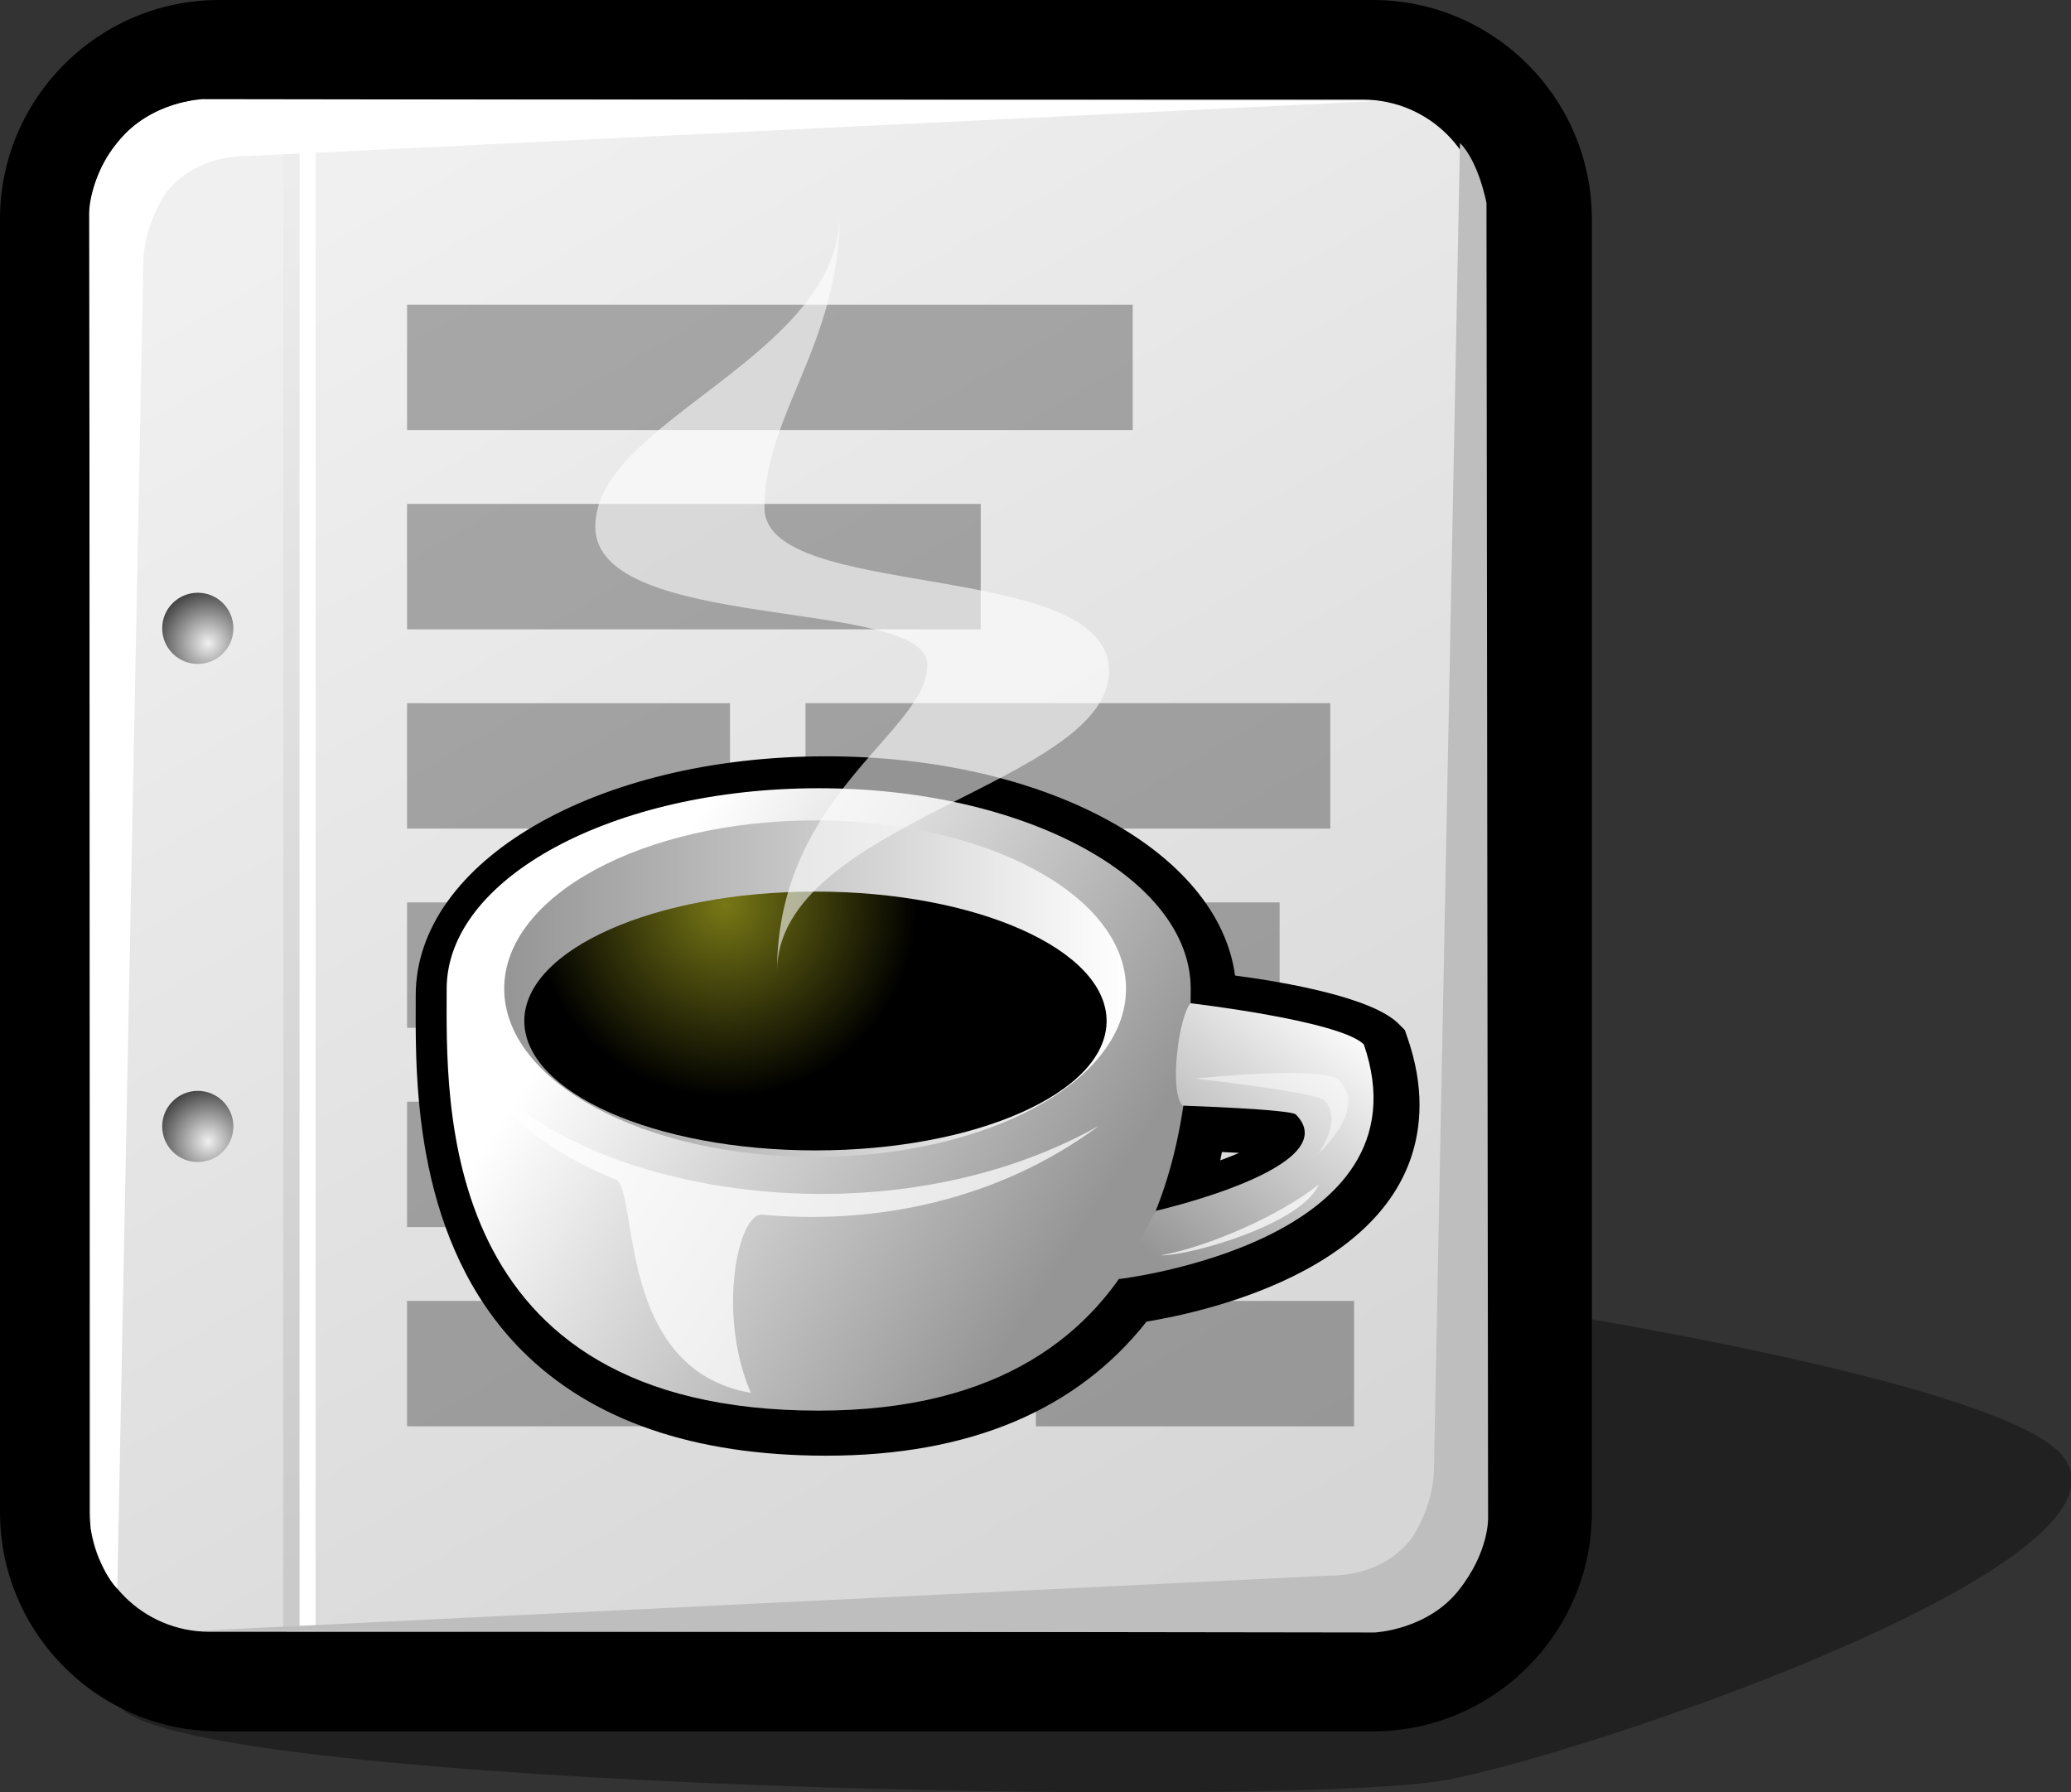 <?xml version="1.0" encoding="iso-8859-1"?>
<!-- Generator: Adobe Illustrator 9.0, SVG Export Plug-In  -->
<!DOCTYPE svg PUBLIC "-//W3C//DTD SVG 20000303 Stylable//EN"   "http://www.w3.org/TR/2000/03/WD-SVG-20000303/DTD/svg-20000303-stylable.dtd">
<svg  width="207.901pt" height="179.886pt" viewBox="0 0 207.901 179.886" xml:space="preserve">
	<rect x="0" y="0" width="207.901" height="179.886" fill="#333333" stroke="none"/>
	<g id="Layer_x0020_1" style="fill-rule:nonzero;clip-rule:nonzero;fill:#FFFFFF;stroke:#000000;stroke-miterlimit:4;">
		<path style="opacity:0.35;fill:#000000;stroke:none;" d="M145.325,178.647c-14.998,2.891-125.285,0.938-133.223-7.219c-7.936-8.152,47.936-44.455,67.648-46.859s116.354,10.576,126.932,21.154c10.576,10.578-46.359,30.035-61.357,32.924z"/>
		<path style="fill:#000000;stroke:none;" d="M22,0C9.869,0,0,9.869,0,22v129.79c0,12.131,9.869,22,22,22h115.802c12.131,0,22-9.869,22-22V22c0-12.131-9.869-22-22-22H22z"/>
		<linearGradient id="aigrd1" gradientUnits="userSpaceOnUse" x1="38.951" y1="17.494" x2="120.672" y2="159.458">
			<stop  offset="0" style="stop-color:#F0F0F0"/>
			<stop  offset="1" style="stop-color:#D6D6D6"/>
		</linearGradient>
		<path style="fill:url(#aigrd1);stroke:none;" d="M148.802,151.79c0,6.627-5.373,12-12,12H21c-6.628,0-12-5.373-12-12V22c0-6.627,5.372-12,12-12h115.802c6.627,0,12,5.373,12,12v129.79z"/>
		<g>
			<radialGradient id="aigrd2" cx="20.892" cy="114.566" r="5.258" fx="20.892" fy="114.566" gradientUnits="userSpaceOnUse">
				<stop  offset="0" style="stop-color:#F0F0F0"/>
				<stop  offset="1" style="stop-color:#474747"/>
			</radialGradient>
			<path style="fill:url(#aigrd2);stroke:none;" d="M23.428,113.069c0,1.973-1.6,3.572-3.573,3.572c-1.973,0-3.572-1.6-3.572-3.572s1.6-3.572,3.572-3.572c1.974,0,3.573,1.6,3.573,3.572z"/>
			<radialGradient id="aigrd3" cx="20.892" cy="64.568" r="5.258" fx="20.892" fy="64.568" gradientUnits="userSpaceOnUse">
				<stop  offset="0" style="stop-color:#F0F0F0"/>
				<stop  offset="1" style="stop-color:#474747"/>
			</radialGradient>
			<path style="fill:url(#aigrd3);stroke:none;" d="M23.428,63.07c0,1.973-1.6,3.573-3.573,3.573c-1.973,0-3.572-1.6-3.572-3.573c0-1.974,1.6-3.573,3.572-3.573c1.974,0,3.573,1.6,3.573,3.573z"/>
		</g>
		<path style="stroke:none;" d="M31.679,163.71h-1.613V12.642h1.613V163.71z"/>
		<linearGradient id="aigrd4" gradientUnits="userSpaceOnUse" x1="30.148" y1="16.843" x2="28.364" y2="158.225">
			<stop  offset="0" style="stop-color:#EDEDED"/>
			<stop  offset="1" style="stop-color:#CACACA"/>
		</linearGradient>
		<path style="fill:url(#aigrd4);stroke:none;" d="M30.054,163.71H28.44V12.642h1.613V163.71z"/>
		<path style="stroke:none;" d="M14.394,26.155l-2.618,133.307c-1.901-1.9-2.661-6.035-2.661-6.035L8.952,21.509c0,0-0.158-3.403,2.963-7.335c3.16-3.98,8.422-4.22,8.422-4.22l118.164,0.168l-113.615,5.54c-4.588,0-7.045,2.273-8.047,3.467
			c-0.812,0.967-2.393,4.104-2.445,7.026z"/>
		<path style="fill:#BEBEBE;stroke:none;" d="M143.944,147.663l2.617-133.307c1.902,1.9,2.662,6.035,2.662,6.035l0.162,131.918c0,0,0.158,3.402-2.963,7.334c-3.16,3.98-8.422,4.221-8.422,4.221l-118.166-0.168l113.617-5.541c4.588,0,7.045-2.273,8.047-3.467
			c0.812-0.967,2.393-4.104,2.445-7.025z"/>
	</g>
	<g id="Layer_x0020_3" style="fill-rule:nonzero;clip-rule:nonzero;stroke:#000000;stroke-miterlimit:4;">
		<g style="stroke:none;">
			<path style="opacity:0.3;" d="M133.544,83.17H80.863V70.583h52.681V83.17z"/>
			<path style="opacity:0.3;" d="M73.282,83.17H40.863V70.583h32.419V83.17z"/>
			<path style="opacity:0.3;" d="M128.454,103.17h-23.042V90.583h23.042v12.586z"/>
			<path style="opacity:0.3;" d="M135.929,143.17H103.99v-12.587h31.939v12.587z"/>
			<path style="opacity:0.3;" d="M97.125,143.17H40.863v-12.587h56.262v12.587z"/>
			<path style="opacity:0.3;" d="M75.928,123.17H40.863v-12.587h35.065v12.587z"/>
			<path style="opacity:0.3;" d="M98.455,103.17H40.863V90.583h57.592v12.586z"/>
			<path style="opacity:0.3;" d="M98.455,63.17H40.863V50.583h57.592V63.17z"/>
			<path style="opacity:0.3;" d="M113.711,43.17H40.863V30.583h72.848V43.17z"/>
		</g>
	</g>
	<g id="Layer_x0020_2" style="fill-rule:nonzero;clip-rule:nonzero;fill:#FFFFFF;stroke:#000000;stroke-miterlimit:4;">
		<path style="fill:#000000;stroke:none;" d="M41.734,99.914l-0.002,1.042c-0.027,7.734-0.08,23.83,10.674,34.62c6.973,6.995,17.246,10.542,30.537,10.542c14.364,0,25.138-4.564,32.156-13.459c6.105-0.999,27.402-5.64,27.402-21.764c0-2.129-0.396-4.369-1.183-6.654l-0.291-0.847
			l-0.632-0.632c-2.655-2.656-11.369-4.17-16.412-4.841c-1.692-12.487-19.092-22.004-41.041-22.004c-23.107,0-41.209,10.541-41.209,23.997z M122.667,115.636c0.598,0.027,1.178,0.057,1.73,0.088c-0.593,0.252-1.225,0.501-1.901,0.75
			c0.062-0.274,0.111-0.56,0.171-0.838z"/>
		<linearGradient id="aigrd5" gradientUnits="userSpaceOnUse" x1="107.263" y1="125.644" x2="61.151" y2="95.768">
			<stop  offset="0" style="stop-color:#959595"/>
			<stop  offset="1" style="stop-color:#FFFFFF"/>
		</linearGradient>
		<path style="fill:url(#aigrd5);stroke:none;" d="M119.532,99.256c0,11.118-0.649,42.34-37.345,42.34c-38.646,0-37.347-31.222-37.347-42.34c0-11.121,16.721-20.136,37.347-20.136c20.625,0,37.345,9.015,37.345,20.136z"/>
		<linearGradient id="aigrd6" gradientUnits="userSpaceOnUse" x1="50.616" y1="99.237" x2="113.037" y2="99.237">
			<stop  offset="0" style="stop-color:#959595"/>
			<stop  offset="1" style="stop-color:#FFFFFF"/>
		</linearGradient>
		<path style="fill:url(#aigrd6);stroke:none;" d="M113.037,99.237c0,9.326-13.973,16.887-31.211,16.887c-17.237,0-31.21-7.561-31.21-16.887c0-9.327,13.973-16.887,31.21-16.887c17.238,0,31.211,7.56,31.211,16.887z"/>
		<radialGradient id="aigrd7" cx="72.766" cy="90.793" r="19.313" fx="72.766" fy="90.793" gradientUnits="userSpaceOnUse">
			<stop  offset="0" style="stop-color:#787816"/>
			<stop  offset="1" style="stop-color:#000000"/>
		</radialGradient>
		<path style="fill:url(#aigrd7);stroke:none;" d="M111.088,102.484c0,7.174-13.085,12.99-29.227,12.99s-29.228-5.816-29.228-12.99s13.086-12.99,29.228-12.99s29.227,5.816,29.227,12.99z"/>
		<linearGradient id="aigrd8" gradientUnits="userSpaceOnUse" x1="114.3" y1="124.936" x2="134.568" y2="100.614">
			<stop  offset="0" style="stop-color:#959595"/>
			<stop  offset="1" style="stop-color:#FFFFFF"/>
		</linearGradient>
		<path style="fill:url(#aigrd8);stroke:none;" d="M119.524,100.702c0,0,15.005,1.751,17.388,4.133c6.836,19.913-24.595,23.555-24.595,23.555l3.695-6.847c0,0,19.266-4.379,14.081-9.667c-0.524-0.535-11.37-0.894-11.37-0.894c-1.416-1.418-0.343-9.137,0.801-10.28z"/>
		<path style="opacity:0.48;stroke:none;" d="M119.949,108.268c0,0,12.134,1.336,12.981,2.185c1.965,1.966-0.606,5.34-0.606,5.34s5.036-4.429,2.124-7.343c-1.577-1.577-14.499-0.182-14.499-0.182z"/>
		<path style="opacity:0.58;stroke:none;" d="M84.291,21.42c0,14.466-24.531,20.756-24.531,31.45c0,10.693,33.337,7.064,33.337,13.837c0,6.775-15.095,12.991-15.095,30.821c0-15.047,33.336-18.87,33.336-30.192c0-11.322-34.595-6.919-34.595-16.354c0-9.436,7.548-16.354,7.548-29.562z"
			/>
		<path style="opacity:0.74;stroke:none;" d="M116.532,126.011c4.767-0.868,11.924-3.985,15.847-7.109c-1.599,3.845-12.596,7.109-15.847,7.109z"/>
		<path style="opacity:0.74;stroke:none;" d="M46.726,105.288c1.886,5.291,7.521,10.016,15.06,13.107c2.389,0.979-0.104,19.03,13.598,21.421c-3.447-7.894-1.287-18.112,1.131-17.891c11.149,1.023,23.535-1.306,33.801-8.918c-23.16,13.003-56.173,5.79-63.589-7.72z"/>
	</g>
</svg>
